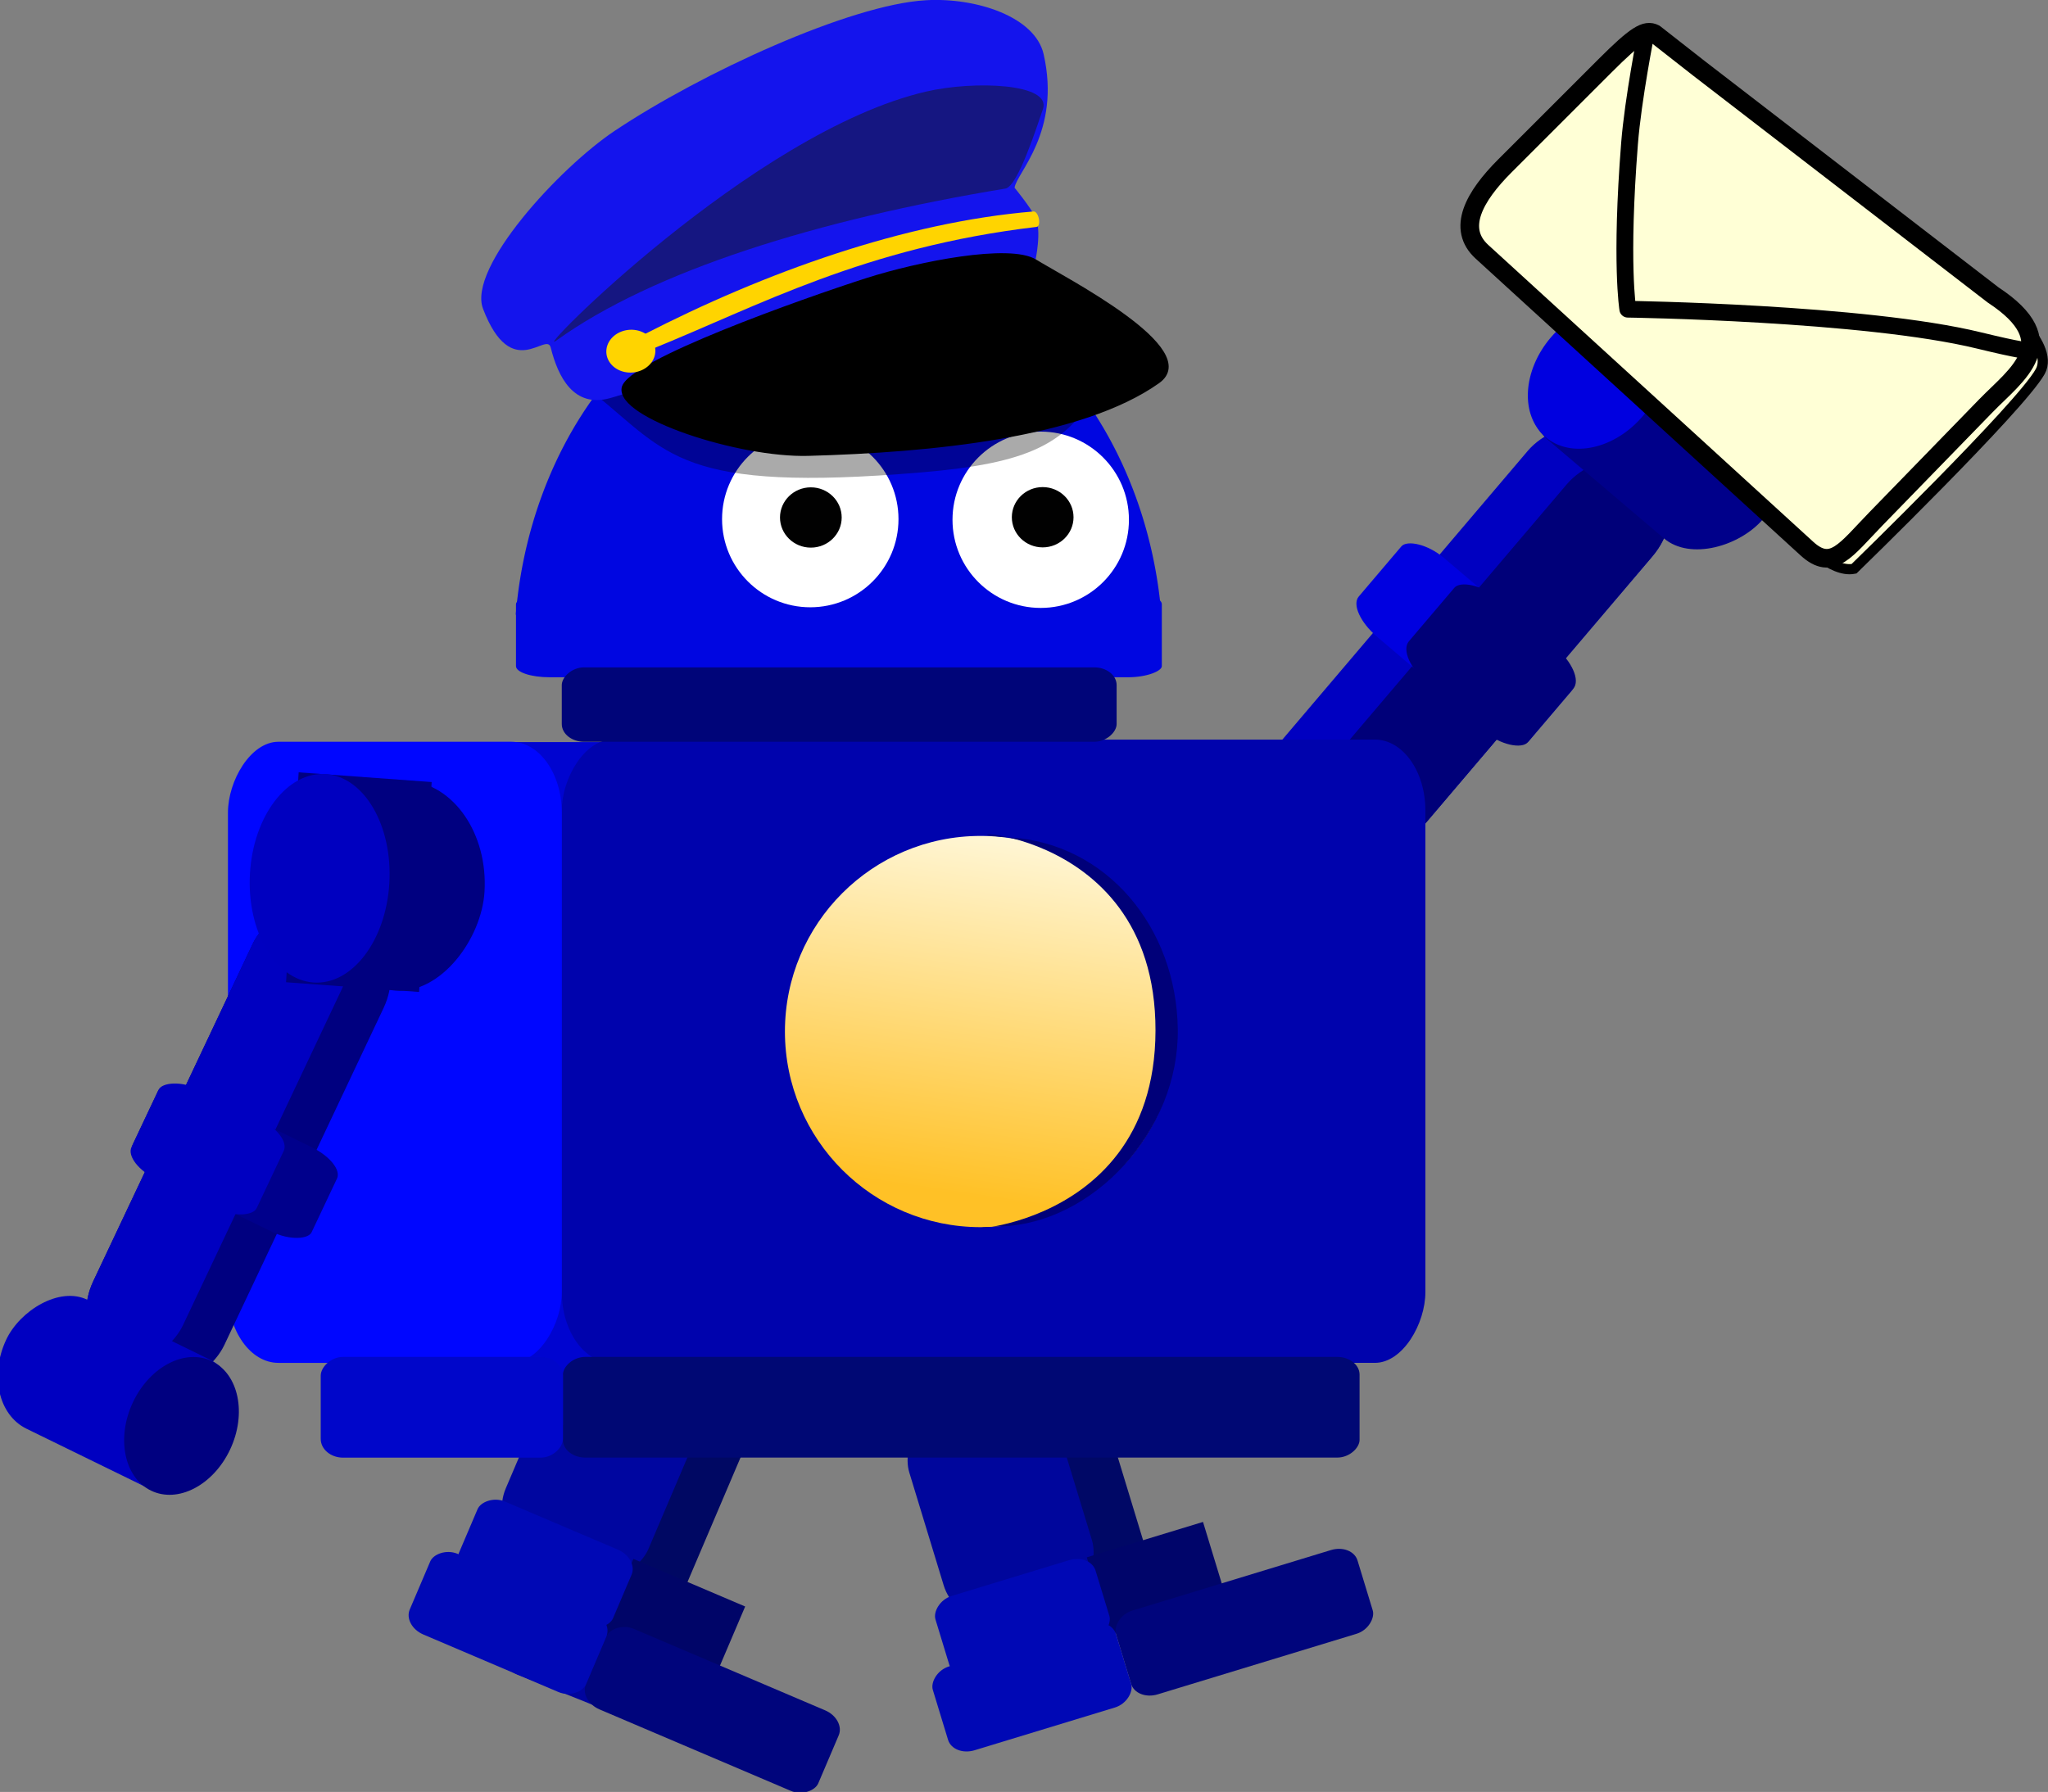 <?xml version="1.0" encoding="UTF-8" standalone="no"?>
<!-- Created with Inkscape (http://www.inkscape.org/) -->

<svg
   width="458.856"
   height="401.573"
   viewBox="0 0 121.406 106.25"
   version="1.1"
   id="svg5"
   inkscape:version="1.1.2 (0a00cf5339, 2022-02-04)"
   sodipodi:docname="robot-mail.svg"
   inkscape:export-filename="/data/Luc/Work/Hute/design/logo/logo.png"
   inkscape:export-xdpi="96"
   inkscape:export-ydpi="96"
   xmlns:inkscape="http://www.inkscape.org/namespaces/inkscape"
   xmlns:sodipodi="http://sodipodi.sourceforge.net/DTD/sodipodi-0.dtd"
   xmlns:xlink="http://www.w3.org/1999/xlink"
   xmlns="http://www.w3.org/2000/svg"
   xmlns:svg="http://www.w3.org/2000/svg"
   xmlns:rdf="http://www.w3.org/1999/02/22-rdf-syntax-ns#"
   xmlns:cc="http://creativecommons.org/ns#"
   xmlns:dc="http://purl.org/dc/elements/1.1/">
  <rect x="0" y="0" width="121.406" height="106.25" fill="#808080" stroke="none"/>
  <title
     id="title946">Hute</title>
  <sodipodi:namedview
     id="namedview7"
     pagecolor="#4f4f4f"
     bordercolor="#999999"
     borderopacity="1"
     inkscape:pageshadow="0"
     inkscape:pageopacity="0"
     inkscape:pagecheckerboard="true"
     inkscape:document-units="mm"
     showgrid="false"
     inkscape:zoom="0.90664478"
     inkscape:cx="138.97394"
     inkscape:cy="194.67382"
     inkscape:window-width="1910"
     inkscape:window-height="1040"
     inkscape:window-x="5"
     inkscape:window-y="5"
     inkscape:window-maximized="1"
     inkscape:current-layer="layer1"
     inkscape:snap-nodes="true"
     width="1024px"
     units="px"
     height="1023px"
     fit-margin-top="0"
     fit-margin-left="0"
     fit-margin-right="0"
     fit-margin-bottom="0" />
  <defs
     id="defs2">
    <linearGradient
       inkscape:collect="always"
       id="linearGradient21752">
      <stop
         style="stop-color:#ffc126;stop-opacity:1;"
         offset="0"
         id="stop21748" />
      <stop
         style="stop-color:#fff6d5;stop-opacity:1"
         offset="1"
         id="stop21750" />
    </linearGradient>
    <rect
       x="150.07"
       y="463.614"
       width="87.61"
       height="90.764"
       id="rect80876" />
    <linearGradient
       inkscape:collect="always"
       xlink:href="#linearGradient21752"
       id="linearGradient3397"
       gradientUnits="userSpaceOnUse"
       gradientTransform="translate(-23.553,-99.195)"
       x1="54.322"
       y1="140.231"
       x2="51.207"
       y2="119.058" />
  </defs>
  <g
     inkscape:label="Robot"
     inkscape:groupmode="layer"
     id="layer1"
     style="display:inline"
     transform="translate(-9.066,-2.347)">
    <g
       id="g3454">
      <g
         id="g81135"
         style="stroke:none;stroke-width:49.7;stroke-miterlimit:4;stroke-dasharray:none;stroke-opacity:1"
         transform="matrix(-0.808,0,0,0.808,127.11,-25.519)">
        <rect
           style="display:inline;opacity:0.999;fill:#00049e;fill-opacity:1;stroke:none;stroke-width:49.7;stroke-miterlimit:4;stroke-dasharray:none;stroke-opacity:1"
           id="rect24767"
           width="10.656"
           height="9.115"
           x="32.616"
           y="177.239"
           rx="1.639"
           ry="1.299"
           transform="rotate(-21.903)" />
        <g
           id="g18876"
           transform="rotate(-23.07,69.384,224.971)"
           style="stroke:none;stroke-width:49.7;stroke-miterlimit:4;stroke-dasharray:none;stroke-opacity:1">
          <rect
             style="opacity:0.999;fill:#000863;fill-opacity:1;stroke:none;stroke-width:49.7;stroke-miterlimit:4;stroke-dasharray:none;stroke-opacity:1"
             id="rect18864"
             width="4.087"
             height="14.065"
             x="122.704"
             y="154.605"
             rx="1.639"
             ry="0" />
          <rect
             style="opacity:0.999;fill:#0006a0;fill-opacity:1;stroke:none;stroke-width:49.7;stroke-miterlimit:4;stroke-dasharray:none;stroke-opacity:1"
             id="rect18866"
             width="11.372"
             height="13.571"
             x="126.291"
             y="154.605"
             rx="1.639"
             ry="2.463" />
          <rect
             style="opacity:0.999;fill:#000568;fill-opacity:1;stroke:none;stroke-width:49.7;stroke-miterlimit:4;stroke-dasharray:none;stroke-opacity:1"
             id="rect18868"
             width="8.914"
             height="5.921"
             x="118.107"
             y="166.82"
             rx="1.873"
             ry="0" />
          <rect
             style="opacity:0.999;fill:#0008b5;fill-opacity:1;stroke:none;stroke-width:49.7;stroke-miterlimit:4;stroke-dasharray:none;stroke-opacity:1"
             id="rect18870"
             width="12.28"
             height="6.072"
             x="126.689"
             y="166.641"
             rx="1.639"
             ry="1.299" />
          <rect
             style="opacity:0.999;fill:#00057c;fill-opacity:1;stroke:none;stroke-width:49.7;stroke-miterlimit:4;stroke-dasharray:none;stroke-opacity:1"
             id="rect18872"
             width="18.529"
             height="6.424"
             x="108.088"
             y="171.531"
             rx="1.639"
             ry="1.299" />
          <rect
             style="opacity:0.999;fill:#0008b5;fill-opacity:1;stroke:none;stroke-width:49.7;stroke-miterlimit:4;stroke-dasharray:none;stroke-opacity:1"
             id="rect18874"
             width="14.045"
             height="6.432"
             x="126.616"
             y="171.531"
             rx="1.639"
             ry="1.299" />
        </g>
        <rect
           style="opacity:0.999;fill:#0004d0;fill-opacity:1;stroke:none;stroke-width:49.7;stroke-miterlimit:4;stroke-dasharray:none;stroke-opacity:1"
           id="rect19013"
           width="71.319"
           height="50.119"
           x="50.705"
           y="88.943"
           rx="3.704"
           ry="5.197" />
        <g
           id="g18132"
           transform="rotate(139.644,87.816,52.672)"
           style="stroke:none;stroke-width:49.7;stroke-miterlimit:4;stroke-dasharray:none;stroke-opacity:1">
          <rect
             style="opacity:0.999;fill:#0000c1;fill-opacity:1;stroke:none;stroke-width:49.7;stroke-miterlimit:4;stroke-dasharray:none;stroke-opacity:1"
             id="rect18105"
             width="11.982"
             height="37.534"
             x="138.469"
             y="42.255"
             rx="2.115"
             ry="3.631" />
          <rect
             style="opacity:0.999;fill:#000079;fill-opacity:1;stroke:none;stroke-width:49.7;stroke-miterlimit:4;stroke-dasharray:none;stroke-opacity:1"
             id="rect18107"
             width="8.212"
             height="37.534"
             x="142.239"
             y="42.255"
             rx="2.115"
             ry="3.63" />
          <rect
             style="opacity:0.999;fill:#0000e0;fill-opacity:1;stroke:none;stroke-width:49.7;stroke-miterlimit:4;stroke-dasharray:none;stroke-opacity:1"
             id="rect18109"
             width="16.377"
             height="7.588"
             x="135.942"
             y="58.604"
             rx="2.956"
             ry="1.38" />
          <rect
             style="opacity:0.999;fill:#000079;fill-opacity:1;stroke:none;stroke-width:49.7;stroke-miterlimit:4;stroke-dasharray:none;stroke-opacity:1"
             id="rect18111"
             width="11.447"
             height="8.096"
             x="140.872"
             y="58.395"
             rx="3.046"
             ry="1.473" />
          <rect
             style="opacity:0.999;fill:#00008a;fill-opacity:1;stroke:none;stroke-width:49.7;stroke-miterlimit:4;stroke-dasharray:none;stroke-opacity:1"
             id="rect18113"
             width="20.429"
             height="11.58"
             x="134.438"
             y="77.735"
             rx="4.632"
             ry="5.79" />
          <ellipse
             style="opacity:0.999;fill:#0000e0;fill-opacity:1;stroke:none;stroke-width:49.7;stroke-miterlimit:4;stroke-dasharray:none;stroke-opacity:1"
             id="ellipse18115"
             cx="138.81"
             cy="83.582"
             rx="4.44"
             ry="5.809" />
        </g>
        <rect
           style="opacity:0.999;fill:#0003ad;fill-opacity:1;stroke:none;stroke-width:49.7;stroke-miterlimit:4;stroke-dasharray:none;stroke-opacity:1"
           id="rect3426"
           width="63.359"
           height="45.737"
           x="41.518"
           y="88.762"
           ry="5.197"
           rx="3.704" />
        <rect
           style="opacity:0.999;fill:#0006ff;fill-opacity:1;stroke:none;stroke-width:49.7;stroke-miterlimit:4;stroke-dasharray:none;stroke-opacity:1"
           id="rect4662"
           width="24.492"
           height="45.579"
           x="104.878"
           y="88.921"
           ry="5.197"
           rx="3.704" />
        <path
           style="opacity:0.999;fill:#0006e1;fill-opacity:1;stroke:none;stroke-width:49.7;stroke-miterlimit:4;stroke-dasharray:none;stroke-opacity:1"
           id="path5878"
           sodipodi:type="arc"
           sodipodi:cx="84.569962"
           sodipodi:cy="82.448418"
           sodipodi:rx="23.802319"
           sodipodi:ry="28.67259"
           sodipodi:start="3.2357946"
           sodipodi:end="6.1834774"
           sodipodi:arc-type="slice"
           d="M 60.873,79.751 A 23.802,28.673 0 0 1 84.504,53.776 23.802,28.673 0 0 1 108.254,79.594 l -23.684,2.854 z" />
        <rect
           style="opacity:0.999;fill:#0006e1;fill-opacity:1;stroke:none;stroke-width:49.7;stroke-miterlimit:4;stroke-dasharray:none;stroke-opacity:1"
           id="rect6111"
           width="47.383"
           height="6.182"
           x="60.855"
           y="78.006"
           rx="2.475"
           ry="0.818" />
        <rect
           style="opacity:0.999;fill:#000579;fill-opacity:1;stroke:none;stroke-width:49.7;stroke-miterlimit:4;stroke-dasharray:none;stroke-opacity:1"
           id="rect6483"
           width="40.707"
           height="5.46"
           x="64.171"
           y="83.461"
           rx="1.639"
           ry="1.299" />
        <g
           id="g5309"
           transform="rotate(16.946,157.273,-45.807)"
           style="stroke:none;stroke-width:49.7;stroke-miterlimit:4;stroke-dasharray:none;stroke-opacity:1">
          <rect
             style="opacity:0.999;fill:#000866;fill-opacity:1;stroke:none;stroke-width:49.7;stroke-miterlimit:4;stroke-dasharray:none;stroke-opacity:1"
             id="rect5297"
             width="4.087"
             height="14.065"
             x="122.704"
             y="154.605"
             rx="1.639"
             ry="0" />
          <rect
             style="opacity:0.999;fill:#00069c;fill-opacity:1;stroke:none;stroke-width:49.7;stroke-miterlimit:4;stroke-dasharray:none;stroke-opacity:1"
             id="rect5299"
             width="11.372"
             height="13.571"
             x="126.291"
             y="154.605"
             rx="1.639"
             ry="2.463" />
          <rect
             style="opacity:0.999;fill:#00056a;fill-opacity:1;stroke:none;stroke-width:49.7;stroke-miterlimit:4;stroke-dasharray:none;stroke-opacity:1"
             id="rect5301"
             width="8.914"
             height="5.921"
             x="118.107"
             y="166.82"
             rx="1.873"
             ry="0" />
          <rect
             style="opacity:0.999;fill:#0008b5;fill-opacity:1;stroke:none;stroke-width:49.7;stroke-miterlimit:4;stroke-dasharray:none;stroke-opacity:1"
             id="rect5303"
             width="12.28"
             height="6.072"
             x="126.689"
             y="166.641"
             rx="1.639"
             ry="1.299" />
          <rect
             style="opacity:0.999;fill:#00057c;fill-opacity:1;stroke:none;stroke-width:49.7;stroke-miterlimit:4;stroke-dasharray:none;stroke-opacity:1"
             id="rect5305"
             width="18.529"
             height="6.424"
             x="108.088"
             y="171.531"
             rx="1.639"
             ry="1.299" />
          <rect
             style="opacity:0.999;fill:#0008b5;fill-opacity:1;stroke:none;stroke-width:49.7;stroke-miterlimit:4;stroke-dasharray:none;stroke-opacity:1"
             id="rect5307"
             width="14.045"
             height="6.432"
             x="126.616"
             y="171.531"
             rx="1.639"
             ry="1.299" />
        </g>
        <rect
           style="opacity:0.999;fill:#000874;fill-opacity:1;stroke:none;stroke-width:49.7;stroke-miterlimit:4;stroke-dasharray:none;stroke-opacity:1"
           id="rect7733"
           width="58.446"
           height="7.388"
           x="46.347"
           y="134.062"
           rx="1.639"
           ry="1.299" />
        <rect
           style="opacity:0.999;fill:#0006ca;fill-opacity:1;stroke:none;stroke-width:49.7;stroke-miterlimit:4;stroke-dasharray:none;stroke-opacity:1"
           id="rect7735"
           width="17.77"
           height="7.393"
           x="104.793"
           y="134.062"
           rx="1.639"
           ry="1.374" />
        <ellipse
           style="opacity:0.999;fill:#ffffff;fill-opacity:1;stroke:none;stroke-width:49.7;stroke-miterlimit:4;stroke-dasharray:none;stroke-opacity:1"
           id="path9785"
           cx="86.647"
           cy="72.583"
           rx="6.472"
           ry="6.469" />
        <ellipse
           style="opacity:0.999;fill:#ffffff;fill-opacity:1;stroke:none;stroke-width:49.7;stroke-miterlimit:4;stroke-dasharray:none;stroke-opacity:1"
           id="ellipse9999"
           cx="69.74"
           cy="72.63"
           rx="6.472"
           ry="6.469" />
        <ellipse
           style="opacity:0.999;fill:#010101;fill-opacity:1;stroke:none;stroke-width:49.7;stroke-miterlimit:4;stroke-dasharray:none;stroke-opacity:1"
           id="path10023"
           cx="86.605"
           cy="72.462"
           rx="2.263"
           ry="2.212" />
        <ellipse
           style="opacity:0.999;fill:#010101;fill-opacity:1;stroke:none;stroke-width:49.7;stroke-miterlimit:4;stroke-dasharray:none;stroke-opacity:1"
           id="ellipse10375"
           cx="69.596"
           cy="72.444"
           rx="2.263"
           ry="2.212" />
        <g
           id="g16527"
           transform="matrix(0.802,-0.392,0.386,0.817,-29.533,96.057)"
           style="stroke:none;stroke-width:55.358;stroke-miterlimit:4;stroke-dasharray:none;stroke-opacity:1">
          <rect
             style="opacity:0.999;fill:#000080;fill-opacity:1;stroke:none;stroke-width:55.358;stroke-miterlimit:4;stroke-dasharray:none;stroke-opacity:1"
             id="rect13784"
             width="11.982"
             height="37.534"
             x="143.461"
             y="80.386"
             rx="2.115"
             ry="3.631" />
          <rect
             style="opacity:0.999;fill:#0000c1;fill-opacity:1;stroke:none;stroke-width:55.358;stroke-miterlimit:4;stroke-dasharray:none;stroke-opacity:1"
             id="rect13990"
             width="8.212"
             height="37.534"
             x="147.23"
             y="80.386"
             rx="2.115"
             ry="3.63" />
          <rect
             style="opacity:0.999;fill:#00008c;fill-opacity:1;stroke:none;stroke-width:55.358;stroke-miterlimit:4;stroke-dasharray:none;stroke-opacity:1"
             id="rect14468"
             width="16.377"
             height="7.588"
             x="140.934"
             y="96.735"
             rx="2.956"
             ry="1.38" />
          <rect
             style="opacity:0.999;fill:#0000c1;fill-opacity:1;stroke:none;stroke-width:55.358;stroke-miterlimit:4;stroke-dasharray:none;stroke-opacity:1"
             id="rect14470"
             width="11.447"
             height="8.096"
             x="145.864"
             y="96.526"
             rx="3.046"
             ry="1.473" />
          <rect
             style="opacity:0.999;fill:#0000c1;fill-opacity:1;stroke:none;stroke-width:55.358;stroke-miterlimit:4;stroke-dasharray:none;stroke-opacity:1"
             id="rect15126"
             width="20.429"
             height="11.58"
             x="139.43"
             y="115.866"
             rx="4.632"
             ry="5.79" />
          <ellipse
             style="opacity:0.999;fill:#000080;fill-opacity:1;stroke:none;stroke-width:55.358;stroke-miterlimit:4;stroke-dasharray:none;stroke-opacity:1"
             id="path14998"
             cx="143.802"
             cy="121.713"
             rx="4.44"
             ry="5.809" />
          <rect
             style="opacity:0.999;fill:#000080;fill-opacity:1;stroke:none;stroke-width:55.36;stroke-miterlimit:4;stroke-dasharray:none;stroke-opacity:1"
             id="rect12492"
             width="13.708"
             height="17.027"
             x="156.884"
             y="6.982"
             rx="6.854"
             ry="8.514"
             transform="matrix(0.93,0.367,-0.378,0.926,0,0)" />
          <rect
             style="opacity:0.999;fill:#000080;fill-opacity:1;stroke:none;stroke-width:55.36;stroke-miterlimit:4;stroke-dasharray:none;stroke-opacity:1"
             id="rect16258"
             width="10.996"
             height="17.026"
             x="161.775"
             y="6.952"
             rx="0"
             ry="3.056"
             transform="matrix(0.93,0.367,-0.378,0.926,0,0)" />
          <ellipse
             style="opacity:0.999;fill:#0000c0;fill-opacity:1;stroke:none;stroke-width:55.36;stroke-miterlimit:4;stroke-dasharray:none;stroke-opacity:1"
             id="path10426"
             cx="170.52"
             cy="15.385"
             rx="5.76"
             ry="8.452"
             transform="matrix(0.93,0.367,-0.378,0.926,0,0)" />
        </g>
      </g>
      <g
         id="g3403"
         transform="matrix(-1,0,0,1,96.58,32.137)">
        <circle
           style="display:inline;fill:url(#linearGradient3397);fill-opacity:1;stroke-width:2.176"
           id="path14738-5"
           cx="29.384"
           cy="31.374"
           r="11.599" />
        <path
           style="display:inline;fill:#000079;fill-opacity:1;stroke:none;stroke-width:0.265px;stroke-linecap:butt;stroke-linejoin:miter;stroke-opacity:1"
           d="m 27.653,19.863 c 5.764,-0.353 -8.664,-1.441 -8.637,11.457 0.027,12.898 14.641,11.784 9.165,11.607 -5.476,-0.177 -10.566,-5.662 -10.487,-11.685 0.079,-6.024 4.194,-11.026 9.958,-11.379 z"
           id="path15007-3"
           sodipodi:nodetypes="zzzzz" />
      </g>
    </g>
    <g
       id="g15583"
       transform="matrix(1.106,0,0,1.102,-9.889,-3.779)">
      <path
         style="fill:#ffffd6;fill-opacity:1;stroke:#000000;stroke-width:0.547;stroke-linecap:butt;stroke-linejoin:miter;stroke-miterlimit:4;stroke-dasharray:none;stroke-opacity:1"
         d="m 123.968,21.429 c 0,0 3.378,2.587 2.523,4.123 -1.065,1.915 -9.98,10.61 -9.98,10.61 -1.211,0.242 -2.787,-1.498 -2.787,-1.498"
         id="path12309"
         sodipodi:nodetypes="cssc" />
      <g
         id="g12142"
         transform="rotate(42.305,97.823,-6.635)">
        <path
           id="rect8534"
           style="fill:#ffffd6;stroke:#000000;stroke-linejoin:round"
           d="m 116.193,-1.883 19.856,-1.594 c 4.574,-0.715 3.799,2.317 3.726,4.656 l -0.264,8.465 c -0.073,2.338 0.189,3.698 -1.661,3.691 l -23.628,-0.089 c -1.85,-0.007 -2.308,-1.912 -2.202,-4.248 l 0.344,-7.589 c 0.106,-2.345 0.28,-2.937 0.803,-3.073 z"
           sodipodi:nodetypes="scssssssss" />
        <path
           style="fill:none;stroke:#000000;stroke-width:0.9;stroke-linecap:butt;stroke-linejoin:round;stroke-miterlimit:4;stroke-dasharray:none;stroke-opacity:1"
           d="m 112.795,-1.399 c 0,0 1.887,3.121 3.353,5.009 3.958,5.099 5.935,6.66 5.935,6.66 0,0 9.516,-8.413 15.049,-11.424 3.939,-2.144 2.014,-1.45 2.014,-1.45"
           id="path9786"
           sodipodi:nodetypes="cscsc" />
      </g>
    </g>
    <path
       style="fill:#000000;fill-opacity:0.334;stroke:none;stroke-width:0.265px;stroke-linecap:butt;stroke-linejoin:miter;stroke-opacity:1"
       d="m 44.25,25.648 c 4.462,3.595 5.084,5.922 19.427,4.709 6.349,-0.537 8.733,-1.655 10.539,-5.093 2.076,-3.954 -6.699,-6.85 -11.122,-7.468 -6.498,-0.908 -13.656,1.904 -18.722,6.072 -0.379,0.311 -0.504,1.472 -0.122,1.78 z"
       id="path30443"
       sodipodi:nodetypes="ssssss" />
  </g>
  <g
     inkscape:groupmode="layer"
     id="layer6"
     inkscape:label="Cap 1"
     style="display:inline"
     sodipodi:insensitive="true"
     transform="translate(-5.22,10.853)">
    <g
       id="g30134"
       transform="matrix(0.7,-0.042,0.04,0.704,59.686,9.833)">
      <path
         style="display:inline;fill:#1414ed;fill-opacity:1;stroke:none;stroke-width:1;stroke-linecap:butt;stroke-linejoin:miter;stroke-miterlimit:4;stroke-dasharray:none;stroke-opacity:1"
         d="m 8.858,-13.041 c 0.21,-1.211 4.218,-4.442 3.09,-11.072 -0.539,-3.168 -5.382,-5.102 -9.675,-5.115 -6.416,-0.02 -19.278,4.964 -26.88,9.388 -4.845,2.819 -13.107,10.754 -11.978,14.282 2.052,6.41 5.254,2.173 5.527,3.597 0.486,2.536 1.659,5.2 4.761,4.542 5.218,-1.107 12.646,-4.639 19.322,-6.301 5.662,-1.409 10.45,-2.592 17.231,-3.076 0,0 0.721,-2.523 0.209,-3.688 -0.4,-0.911 -1.607,-2.557 -1.607,-2.557 z"
         id="path20753"
         sodipodi:nodetypes="cssssssssscc" />
      <path
         style="display:inline;fill:#000000;fill-opacity:1;stroke:#000000;stroke-width:0.265px;stroke-linecap:butt;stroke-linejoin:miter;stroke-opacity:1"
         d="M 20.046,3.976 C 13.302,8.164 0.552,8.627 -9.832,8.293 -15.684,8.104 -25.733,4.179 -25.132,1.786 -24.591,-0.372 -9.394,-4.717 -4.089,-6.068 0.42,-7.217 8.168,-8.254 10.256,-6.796 c 2.391,1.669 13.748,8.314 9.79,10.772 z"
         id="path23281"
         sodipodi:nodetypes="ssssss" />
      <path
         style="display:inline;fill:#ffd400;fill-opacity:1;stroke:none;stroke-width:0.5;stroke-linecap:butt;stroke-linejoin:miter;stroke-miterlimit:4;stroke-dasharray:none;stroke-opacity:1"
         d="m 10.34,-10.956 c -10.94,0.249 -22.985,3.761 -33.536,8.395 -0.631,0.277 -1.911,0.473 -1.726,1.136 0.218,0.778 1.656,0.345 2.421,0.088 9.179,-3.079 18.419,-7.469 33.02,-8.307 0.441,-0.025 0.262,-1.322 -0.18,-1.312 z"
         id="path24780"
         sodipodi:nodetypes="ssssss" />
      <path
         id="path26371"
         style="display:inline;fill:#ffd400;stroke:none;stroke-width:0.5;stroke-linejoin:round"
         d="m -22.238,-1.257 a 2.074,1.799 0 0 1 -2.074,1.799 2.074,1.799 0 0 1 -2.074,-1.799 2.074,1.799 0 0 1 2.074,-1.799 2.074,1.799 0 0 1 2.074,1.799 z" />
      <path
         style="display:inline;fill:#151681;fill-opacity:1;stroke:none;stroke-width:0.265px;stroke-linecap:butt;stroke-linejoin:miter;stroke-opacity:1"
         d="m -30.541,-2.531 c 8.503,-5.357 22.643,-8.836 38.628,-10.489 1.056,-0.109 2.994,-5.173 3.539,-6.473 0.886,-2.113 -5.617,-2.763 -9.758,-2.069 -14.834,2.484 -34.87,20.582 -32.409,19.032 z"
         id="path26717"
         sodipodi:nodetypes="sssss" />
    </g>
  </g>
</svg>
